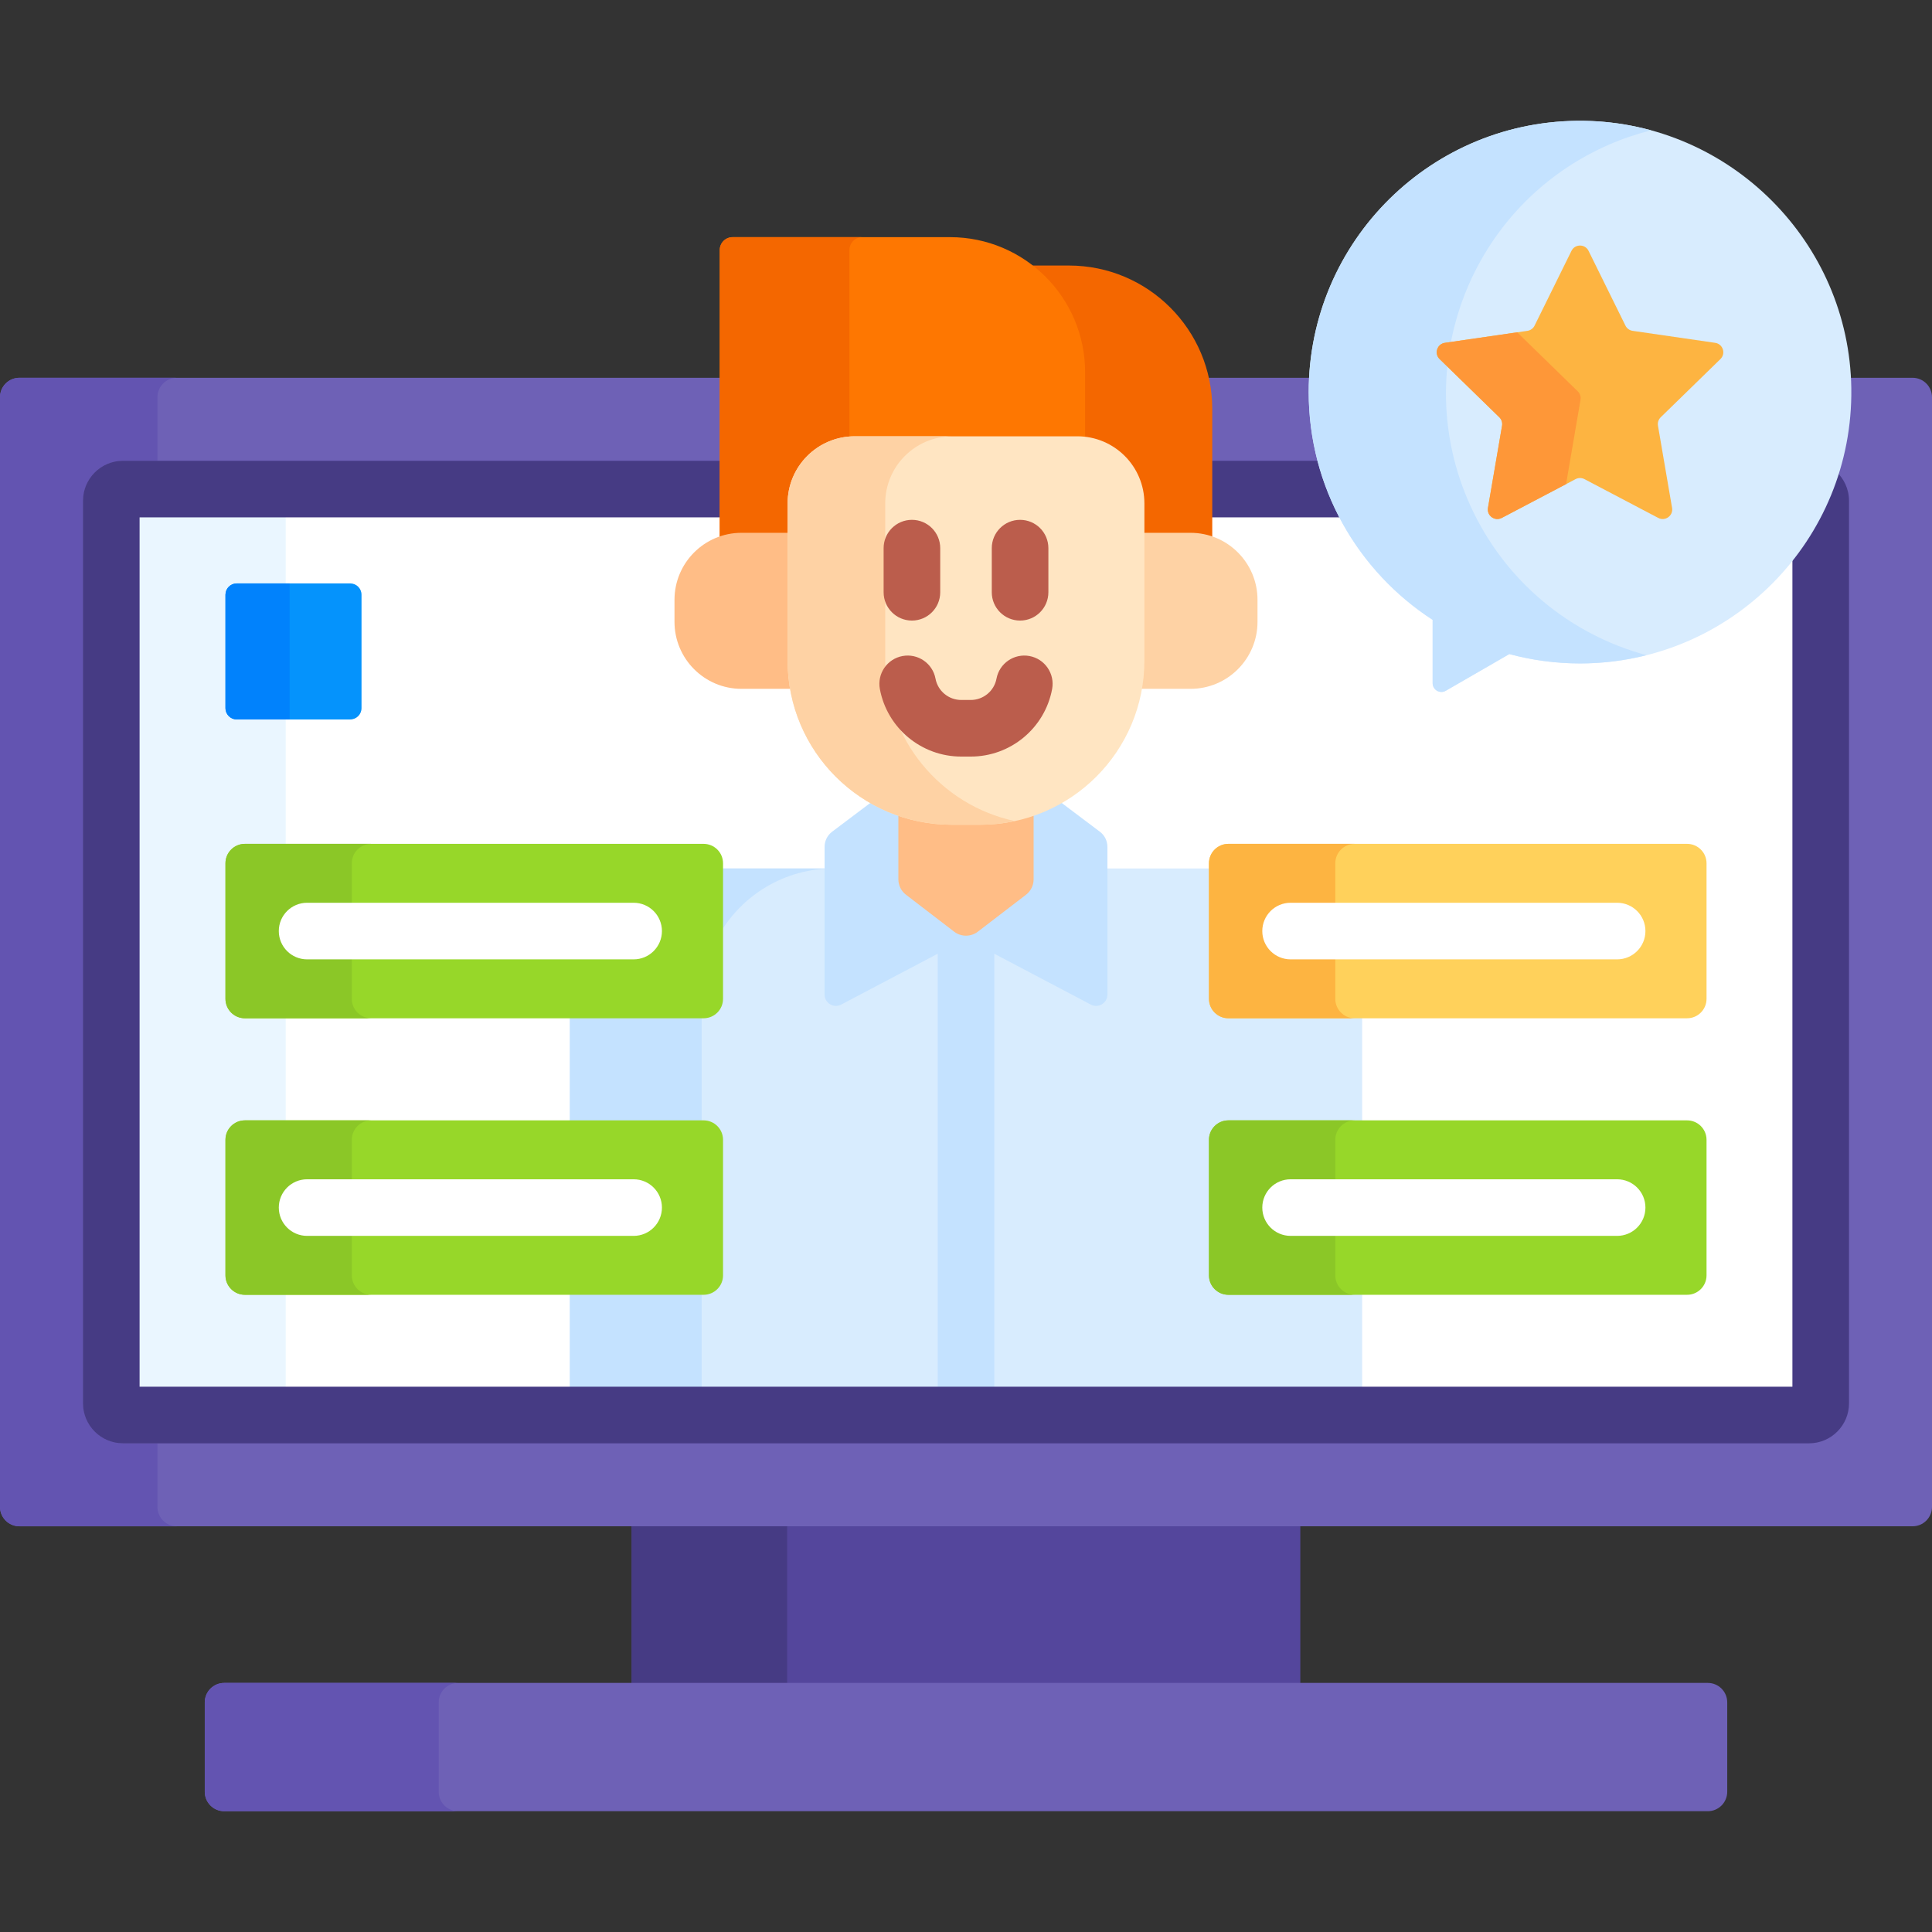 <svg id="Capa_1" enable-background="new 0 0 512 512" height="512" viewBox="0 0 512 512" width="512" xmlns="http://www.w3.org/2000/svg"><rect x="0" y="0" width="512" height="512" fill="#333333" stroke="none"/><g><path d="m167.404 403.486h177.191v43.506h-177.191z" fill="#54469c"/><path d="m167.404 403.486h41.207v43.506h-41.207z" fill="#463b84"/><path d="m506.849 100.117h-17.341c.05.926.096 1.853.109 2.787.267 19.139-6.982 37.178-20.411 50.794-13.431 13.619-31.36 21.119-50.485 21.119-6.23 0-12.446-.823-18.476-2.446l-.4-.107-17.204 9.932c-.207.119-.427.18-.654.18-.636 0-1.321-.505-1.321-1.321v-17.325l-.456-.296c-20.282-13.152-32.391-35.402-32.391-59.519 0-1.274.038-2.54.104-3.798h-342.772c-2.845 0-5.151 2.306-5.151 5.151v294.067c0 2.845 2.306 5.151 5.151 5.151h501.698c2.845 0 5.151-2.306 5.151-5.151v-294.067c0-2.844-2.306-5.151-5.151-5.151z" fill="#6e61b6"/><g><path d="m41.722 399.335v-16.842h-9.138c-5.84 0-10.591-4.751-10.591-10.591v-239.201c0-5.84 4.751-10.591 10.591-10.591h9.138v-16.842c0-2.845 2.306-5.151 5.151-5.151h-41.722c-2.845 0-5.151 2.306-5.151 5.151v294.067c0 2.845 2.306 5.151 5.151 5.151h41.722c-2.845 0-5.151-2.306-5.151-5.151z" fill="#6354b1"/></g><path d="m469.206 153.698c-13.431 13.619-31.36 21.119-50.485 21.119-6.23 0-12.446-.823-18.476-2.446l-.4-.107-17.204 9.932c-.207.119-.427.18-.654.18-.636 0-1.321-.505-1.321-1.321v-17.325l-.456-.296c-10.691-6.933-19.107-16.395-24.68-27.323h-319.537v232.383h440.014v-222.779c-2.051 2.797-4.319 5.467-6.801 7.983z" fill="#fff"/><path d="m35.993 136.11h39.725v232.383h-39.725z" fill="#eaf6ff"/><g><path d="m452.582 479.988h-393.164c-2.845 0-5.151-2.306-5.151-5.151v-23.694c0-2.845 2.306-5.151 5.151-5.151h393.164c2.845 0 5.151 2.306 5.151 5.151v23.694c0 2.845-2.306 5.151-5.151 5.151z" fill="#6e61b6"/></g><g><path d="m116.261 474.838v-23.694c0-2.845 2.306-5.151 5.151-5.151h-61.994c-2.845 0-5.151 2.306-5.151 5.151v23.694c0 2.845 2.306 5.151 5.151 5.151h61.994c-2.845-.001-5.151-2.307-5.151-5.151z" fill="#6354b1"/></g><g><path d="m325.537 342.132c-2.288 0-4.15-1.862-4.15-4.15v-35.92c0-2.289 1.862-4.151 4.15-4.151h35.45v-29.057h-35.45c-2.288 0-4.15-1.862-4.15-4.151v-34.544h-130.774v34.544c0 2.289-1.862 4.151-4.15 4.151h-35.45v29.057h35.45c2.288 0 4.15 1.862 4.15 4.151v35.92c0 2.288-1.862 4.15-4.15 4.15h-35.45v26.361h209.973v-26.361z" fill="#d8ecfe"/><path d="m289.077 266.225c1.998 1.052 4.398-.396 4.398-2.654v-39.161c0-1.57-.738-3.049-1.992-3.994l-10.978-8.269c-6.137 3.445-13.206 5.419-20.73 5.419h-7.551c-7.525 0-14.593-1.974-20.73-5.419l-10.978 8.269c-1.254.945-1.992 2.424-1.992 3.994v39.161c0 2.258 2.401 3.707 4.398 2.654l25.577-13.474v115.742h15v-115.742z" fill="#c4e2ff"/><g fill="#c4e2ff"><path d="m151.013 268.854h34.934v29.057h-34.934z"/><path d="m151.013 342.132h34.934v26.361h-34.934z"/><path d="m190.613 247.642c6.033-10.448 17.314-17.484 30.245-17.484h-30.245z"/></g><path d="m486.486 124.838c-2.454 7.982-6.321 15.472-11.479 22.177v220.478h-438.014v-230.383h319.061c-2.515-4.743-4.488-9.771-5.871-15h-317.599c-5.84 0-10.591 4.751-10.591 10.591v239.201c0 5.84 4.751 10.591 10.591 10.591h446.832c5.84 0 10.591-4.751 10.591-10.591v-239.201c0-3.121-1.366-5.923-3.521-7.863z" fill="#463b84"/><path d="m259.775 217.566h-7.551c-4.959 0-9.719-.862-14.147-2.43v17.889c0 1.602.745 3.113 2.016 4.087l12.771 9.794c1.849 1.418 4.42 1.418 6.269 0l12.771-9.794c1.271-.975 2.016-2.486 2.016-4.087v-17.889c-4.426 1.568-9.186 2.43-14.145 2.43z" fill="#ffbd86"/><g><path d="m286.567 98.65v18.03c8.753.556 15.708 7.833 15.708 16.724v8.795h13.217c2.029 0 3.967.381 5.769 1.045v-34.884c0-20.981-17.009-37.99-37.99-37.99h-11.261c8.805 6.321 14.557 16.639 14.557 28.28z" fill="#f46700"/><path d="m196.508 142.199h13.217v-8.795c0-9.252 7.526-16.778 16.778-16.778h58.994c.702 0 1.39.057 2.07.141v-18.117c0-19.773-16.029-35.802-35.802-35.802h-57.607c-1.888 0-3.419 1.531-3.419 3.419v76.976c1.802-.663 3.74-1.044 5.769-1.044z" fill="#fe7701"/><path d="m196.508 142.199h13.217v-8.795c0-8.78 6.781-15.993 15.379-16.708v-50.429c0-1.888 1.531-3.419 3.419-3.419h-34.365c-1.888 0-3.419 1.531-3.419 3.419v76.977c1.802-.664 3.74-1.045 5.769-1.045z" fill="#f46700"/></g><g><path d="m209.725 175.066v-33.866h-13.217c-9.808 0-17.76 7.951-17.76 17.76v5.83c0 9.809 7.951 17.76 17.76 17.76h13.89c-.434-2.432-.673-4.93-.673-7.484z" fill="#ffbd86"/><path d="m315.492 141.2h-13.217v33.867c0 2.554-.239 5.052-.673 7.483h13.89c9.808 0 17.76-7.951 17.76-17.76v-5.83c0-9.809-7.951-17.76-17.76-17.76z" fill="#fed2a4"/></g><g><path d="m208.725 175.066v-41.662c0-9.819 7.96-17.779 17.779-17.779h58.993c9.819 0 17.779 7.96 17.779 17.779v41.662c0 24.024-19.476 43.5-43.5 43.5h-7.551c-24.025 0-43.5-19.476-43.5-43.5z" fill="#ffe5c2"/></g><g><path d="m234.593 175.066v-41.662c0-9.819 7.96-17.778 17.779-17.778h-25.868c-9.819 0-17.779 7.96-17.779 17.778v41.662c0 24.024 19.476 43.5 43.5 43.5h7.551c3.143 0 6.205-.341 9.158-.974-19.625-4.207-34.341-21.644-34.341-42.526z" fill="#fed2a4"/></g><g fill="#bb5d4c"><path d="m272.833 173.856c-4.072-.756-7.989 1.921-8.752 5.992-.612 3.275-3.484 5.652-6.827 5.652h-2.508c-3.343 0-6.215-2.377-6.827-5.652-.762-4.072-4.676-6.749-8.752-5.992-4.071.762-6.754 4.68-5.992 8.752 1.94 10.367 11.012 17.893 21.571 17.893h2.508c10.56 0 19.631-7.525 21.571-17.893.762-4.072-1.921-7.99-5.992-8.752z"/><path d="m241.669 164.457c4.143 0 7.5-3.357 7.5-7.5v-11.694c0-4.143-3.357-7.5-7.5-7.5s-7.5 3.357-7.5 7.5v11.694c0 4.143 3.357 7.5 7.5 7.5z"/><path d="m270.331 164.457c4.143 0 7.5-3.357 7.5-7.5v-11.694c0-4.143-3.357-7.5-7.5-7.5s-7.5 3.357-7.5 7.5v11.694c0 4.143 3.357 7.5 7.5 7.5z"/></g></g><g><path d="m92.807 190.665h-30.056c-1.657 0-3-1.343-3-3v-30.056c0-1.657 1.343-3 3-3h30.056c1.657 0 3 1.343 3 3v30.056c0 1.657-1.343 3-3 3z" fill="#0593fc"/></g><path d="m62.75 190.665h13.998v-36.056h-13.998c-1.657 0-2.999 1.343-2.999 3v30.056c-.001 1.657 1.343 3 2.999 3z" fill="#0182fc"/><g><g><path d="m346.818 103.915c0-40.052 32.747-72.455 72.927-71.896 38.727.539 70.333 32.145 70.872 70.872.559 40.18-31.844 72.927-71.896 72.927-6.484 0-12.761-.872-18.736-2.481l-16.844 9.725c-1.545.892-3.476-.223-3.476-2.007v-16.782c-19.762-12.815-32.847-35.052-32.847-60.358z" fill="#d8ecfe"/></g><g><path d="m389.606 133.884c-16.507-36.492-.024-79.512 36.815-95.562 3.66-1.595 7.389-2.839 11.149-3.783-5.699-1.559-11.671-2.435-17.825-2.521-40.18-.559-72.927 31.844-72.927 71.896 0 25.307 13.085 47.543 32.847 60.357v16.782c0 1.784 1.931 2.899 3.476 2.007l16.844-9.725c5.975 1.609 12.252 2.481 18.736 2.481 6.079 0 11.977-.765 17.615-2.185-20.003-5.421-37.522-19.389-46.73-39.747z" fill="#c4e2ff"/></g><g><path d="m416.458 66.479-9.78 19.816c-.368.745-1.078 1.261-1.9 1.38l-21.868 3.178c-2.07.301-2.896 2.844-1.399 4.304l15.824 15.424c.595.58.866 1.415.726 2.234l-3.735 21.78c-.354 2.061 1.81 3.634 3.661 2.66l19.559-10.283c.735-.386 1.613-.386 2.349 0l19.559 10.283c1.851.973 4.015-.599 3.661-2.66l-3.735-21.78c-.14-.819.131-1.654.726-2.234l15.824-15.424c1.498-1.46.671-4.004-1.399-4.304l-21.868-3.178c-.822-.119-1.532-.636-1.9-1.38l-9.78-19.816c-.925-1.876-3.599-1.876-4.525 0z" fill="#fdb441"/></g><g><g><path d="m415.12 127.728 3.735-21.78c.14-.819-.131-1.654-.726-2.234l-15.823-15.424c-.073-.071-.115-.154-.177-.23l-19.219 2.793c-2.07.301-2.896 2.844-1.399 4.304l15.824 15.424c.595.58.866 1.415.726 2.234l-3.736 21.78c-.354 2.061 1.81 3.634 3.661 2.66l17.102-8.991c-.005-.175.001-.353.032-.536z" fill="#fe9738"/></g></g></g><g><g><g><g><g><path d="m186.463 343.132h-121.562c-2.845 0-5.151-2.306-5.151-5.151v-35.92c0-2.845 2.306-5.151 5.151-5.151h121.561c2.845 0 5.151 2.306 5.151 5.151v35.92c.001 2.845-2.305 5.151-5.15 5.151z" fill="#97d729"/></g><g><path d="m93.231 337.981v-35.92c0-2.845 2.306-5.151 5.151-5.151h-33.481c-2.845 0-5.151 2.306-5.151 5.151v35.92c0 2.845 2.306 5.151 5.151 5.151h33.481c-2.845 0-5.151-2.306-5.151-5.151z" fill="#8bc727"/></g><g><path d="m167.92 327.522h-86.535c-4.143 0-7.5-3.357-7.5-7.5s3.357-7.5 7.5-7.5h86.535c4.143 0 7.5 3.357 7.5 7.5s-3.358 7.5-7.5 7.5z" fill="#fff"/></g></g><g><g><path d="m186.463 269.853h-121.562c-2.845 0-5.151-2.306-5.151-5.151v-35.92c0-2.845 2.306-5.151 5.151-5.151h121.561c2.845 0 5.151 2.306 5.151 5.151v35.92c.001 2.845-2.305 5.151-5.15 5.151z" fill="#97d729"/></g><g><path d="m93.231 264.702v-35.92c0-2.845 2.306-5.151 5.151-5.151h-33.481c-2.845 0-5.151 2.306-5.151 5.151v35.92c0 2.845 2.306 5.151 5.151 5.151h33.481c-2.845 0-5.151-2.306-5.151-5.151z" fill="#8bc727"/></g><g><path d="m167.92 254.242h-86.535c-4.143 0-7.5-3.357-7.5-7.5s3.357-7.5 7.5-7.5h86.535c4.143 0 7.5 3.357 7.5 7.5s-3.358 7.5-7.5 7.5z" fill="#fff"/></g></g></g></g><g><g><g><path d="m447.099 343.132h-121.562c-2.845 0-5.151-2.306-5.151-5.151v-35.92c0-2.845 2.306-5.151 5.151-5.151h121.561c2.845 0 5.151 2.306 5.151 5.151v35.92c.001 2.845-2.306 5.151-5.15 5.151z" fill="#97d729"/></g><g><path d="m353.867 337.981v-35.92c0-2.845 2.306-5.151 5.151-5.151h-33.481c-2.845 0-5.151 2.306-5.151 5.151v35.92c0 2.845 2.306 5.151 5.151 5.151h33.481c-2.845 0-5.151-2.306-5.151-5.151z" fill="#8bc727"/></g><g><path d="m428.556 327.522h-86.535c-4.143 0-7.5-3.357-7.5-7.5s3.357-7.5 7.5-7.5h86.535c4.143 0 7.5 3.357 7.5 7.5s-3.358 7.5-7.5 7.5z" fill="#fff"/></g></g><g><g><path d="m447.099 269.853h-121.562c-2.845 0-5.151-2.306-5.151-5.151v-35.92c0-2.845 2.306-5.151 5.151-5.151h121.561c2.845 0 5.151 2.306 5.151 5.151v35.92c.001 2.845-2.306 5.151-5.15 5.151z" fill="#ffd15b"/></g><g><path d="m353.867 264.702v-35.92c0-2.845 2.306-5.151 5.151-5.151h-33.481c-2.845 0-5.151 2.306-5.151 5.151v35.92c0 2.845 2.306 5.151 5.151 5.151h33.481c-2.845 0-5.151-2.306-5.151-5.151z" fill="#fdb441"/></g><g><path d="m428.556 254.242h-86.535c-4.143 0-7.5-3.357-7.5-7.5s3.357-7.5 7.5-7.5h86.535c4.143 0 7.5 3.357 7.5 7.5s-3.358 7.5-7.5 7.5z" fill="#fff"/></g></g></g></g></g></svg>